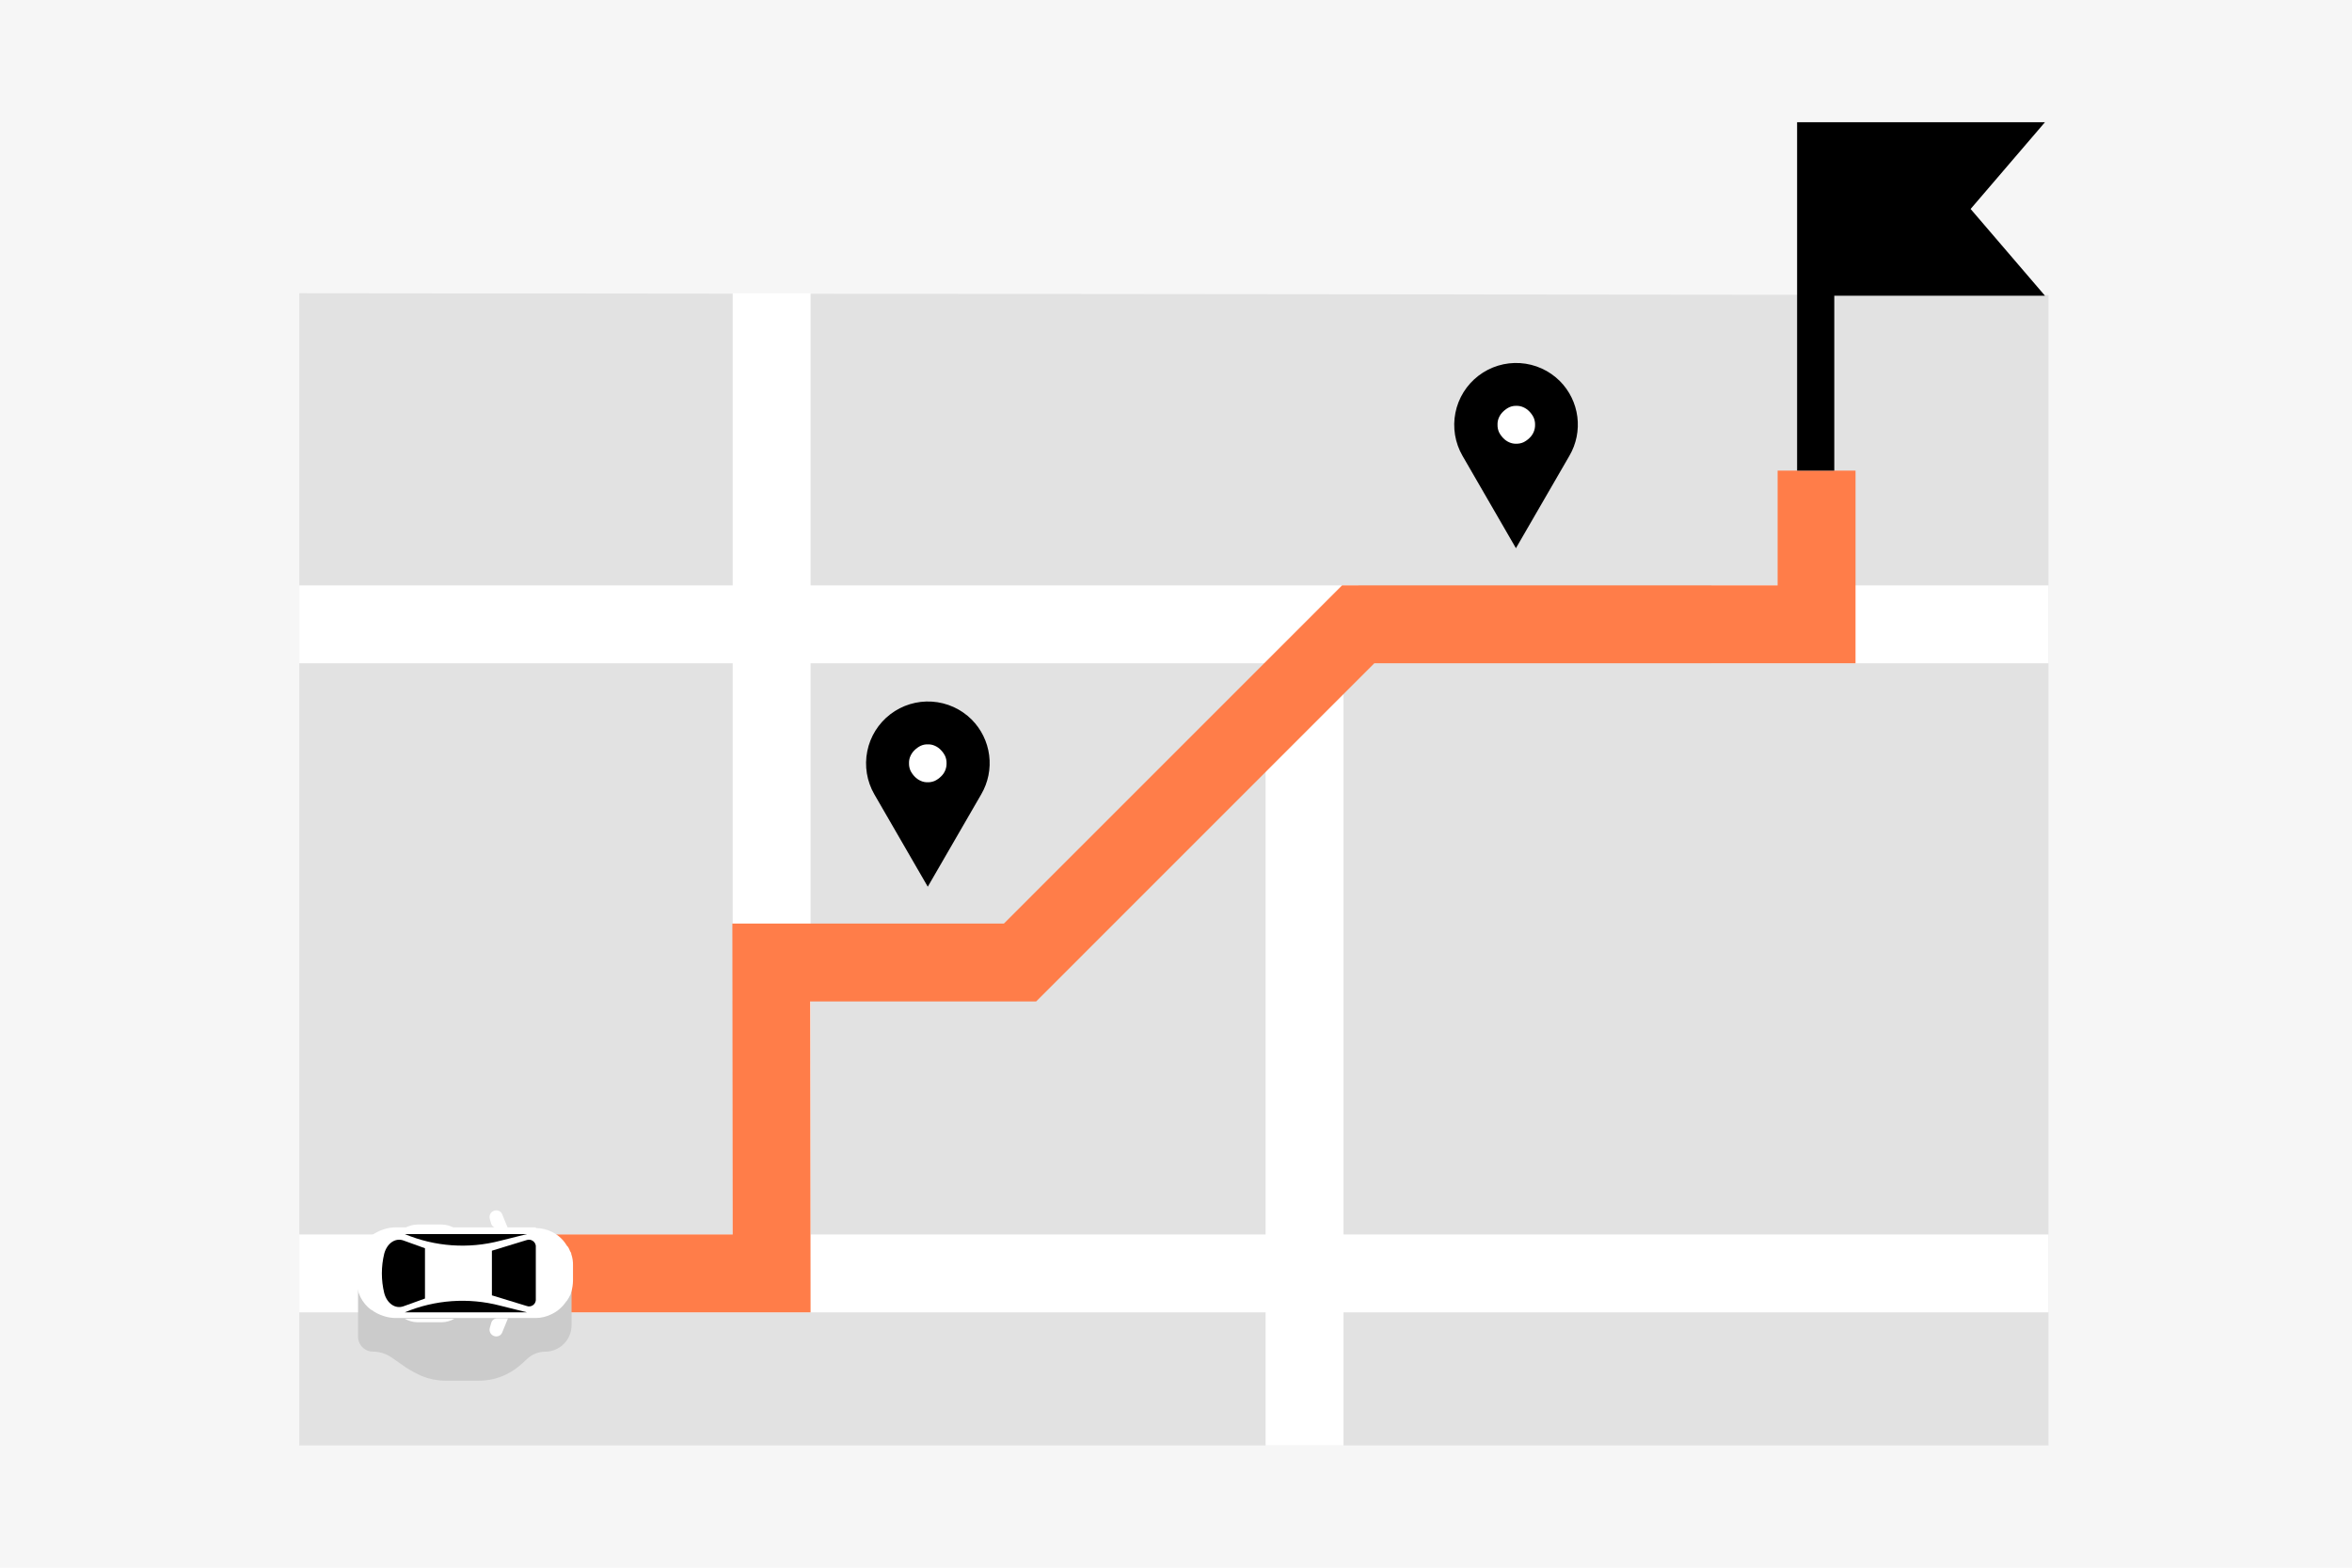 <svg width="558" height="372" viewBox="0 0 558 372" fill="none" xmlns="http://www.w3.org/2000/svg">
<rect width="558" height="372" fill="#F6F6F6"/>
<g clip-path="url(#clip0)">
<path d="M486 70.005V342.996H71V69.584L486 70.005Z" fill="#E2E2E2"/>
<path d="M71 138.905H322.268V157.39H71V138.905Z" fill="white"/>
<path d="M173.826 69.584H192.308V302.165H173.826V69.584Z" fill="white"/>
<path d="M71 292.922H486V311.408H71V292.922Z" fill="white"/>
<path d="M406.023 138.905H485.999V157.39H406.023V138.905Z" fill="white"/>
<path d="M300.258 160.835H318.739V343.001H300.258V160.835Z" fill="white"/>
<path d="M192.307 311.407H120.9V292.921H173.825L173.741 219.148H238.175L318.403 138.904H421.733V111.68H440.215V157.39H326.048L245.82 237.634H192.224L192.307 311.407Z" fill="#FF7D49"/>
<path d="M370.068 90.422C367.547 87.906 364.199 86.392 360.646 86.161C357.093 85.93 353.577 86.998 350.753 89.166C347.928 91.334 345.986 94.454 345.29 97.946C344.593 101.439 345.189 105.065 346.965 108.151L359.647 130.082L372.336 108.151C373.966 105.36 374.627 102.107 374.217 98.901C373.807 95.694 372.348 92.713 370.068 90.422Z" fill="black"/>
<path d="M359.734 96.304C360.313 96.285 360.888 96.4 361.415 96.64C361.953 96.877 362.439 97.22 362.843 97.648C363.252 98.067 363.593 98.55 363.85 99.076C364.082 99.606 364.197 100.179 364.187 100.757C364.203 101.354 364.092 101.948 363.86 102.499C363.628 103.05 363.281 103.545 362.842 103.95C362.422 104.36 361.94 104.7 361.414 104.958C360.884 105.19 360.311 105.305 359.734 105.294C359.155 105.313 358.58 105.198 358.053 104.958C357.515 104.721 357.029 104.378 356.625 103.95C356.216 103.53 355.875 103.048 355.617 102.522C355.377 101.965 355.263 101.363 355.281 100.757C355.263 100.178 355.378 99.603 355.617 99.076C355.855 98.538 356.198 98.052 356.627 97.649C357.047 97.239 357.529 96.899 358.055 96.641C358.582 96.401 359.157 96.286 359.735 96.305" fill="white"/>
<path d="M230.53 170.75C228.01 168.235 224.662 166.721 221.109 166.489C217.556 166.258 214.04 167.326 211.215 169.494C208.391 171.662 206.449 174.782 205.753 178.274C205.056 181.767 205.651 185.393 207.428 188.479L220.11 210.41L232.795 188.479C234.425 185.688 235.086 182.435 234.676 179.229C234.266 176.022 232.807 173.041 230.527 170.75" fill="black"/>
<path d="M220.113 176.632C220.692 176.613 221.267 176.728 221.793 176.968C222.332 177.205 222.818 177.548 223.222 177.976C223.631 178.396 223.971 178.878 224.229 179.404C224.461 179.934 224.576 180.507 224.566 181.085C224.582 181.682 224.471 182.276 224.239 182.827C224.007 183.378 223.66 183.873 223.221 184.278C222.801 184.688 222.319 185.028 221.793 185.286C221.263 185.518 220.69 185.633 220.112 185.622C219.534 185.641 218.959 185.526 218.432 185.286C217.894 185.049 217.408 184.706 217.004 184.278C216.594 183.859 216.254 183.376 215.996 182.85C215.756 182.293 215.642 181.691 215.66 181.085C215.642 180.506 215.757 179.931 215.996 179.404C216.234 178.866 216.577 178.38 217.006 177.977C217.425 177.567 217.908 177.227 218.434 176.969C218.961 176.729 219.536 176.614 220.114 176.633" fill="white"/>
<path d="M135.69 302.165H84.946V317.122C84.94 317.591 85.026 318.056 85.201 318.492C85.375 318.927 85.633 319.324 85.961 319.659C86.288 319.995 86.679 320.263 87.11 320.447C87.541 320.632 88.005 320.729 88.474 320.734C89.243 320.722 90.009 320.836 90.742 321.071C91.487 321.302 92.195 321.642 92.842 322.079L96.118 324.347C96.129 324.347 96.141 324.349 96.151 324.353C96.161 324.357 96.171 324.364 96.178 324.372C96.186 324.379 96.193 324.389 96.197 324.399C96.201 324.409 96.203 324.421 96.203 324.432C97.388 325.186 98.623 325.859 99.899 326.448C101.709 327.208 103.649 327.608 105.612 327.625H113.509C115.872 327.646 118.206 327.099 120.314 326.029C121.66 325.338 122.904 324.462 124.01 323.428L125.102 322.42C126.265 321.336 127.797 320.735 129.387 320.74C131.046 320.724 132.631 320.051 133.795 318.869C134.96 317.687 135.609 316.092 135.601 314.432V302.165H135.69Z" fill="#CBCBCB"/>
<path d="M127.118 291.409C128.46 291.416 129.783 291.733 130.983 292.334C132.361 293.012 133.524 294.059 134.343 295.359C134.427 295.443 134.51 295.695 134.679 295.779C134.851 296.012 134.992 296.266 135.099 296.535C135.177 296.775 135.291 297.002 135.436 297.208C135.503 297.306 135.532 297.425 135.52 297.544C135.829 298.434 135.972 299.374 135.94 300.317V303.845C135.93 304.785 135.789 305.718 135.52 306.618C135.453 306.717 135.423 306.836 135.436 306.954C135.358 307.194 135.245 307.421 135.099 307.627C135.015 307.963 134.763 308.131 134.679 308.383C134.595 308.467 134.511 308.719 134.343 308.803C133.49 310.105 132.299 311.15 130.898 311.828C129.702 312.438 128.377 312.755 127.034 312.752H93.934C92.905 312.756 91.883 312.585 90.91 312.248C89.915 311.925 88.979 311.443 88.138 310.82H88.054C86.981 310.021 86.111 308.981 85.513 307.784C84.914 306.588 84.605 305.267 84.609 303.929V300.065C84.605 298.727 84.914 297.406 85.513 296.21C86.111 295.013 86.981 293.973 88.054 293.174H88.138C88.989 292.567 89.922 292.085 90.91 291.746C91.885 291.415 92.906 291.245 93.934 291.242H127.118V291.409Z" fill="white"/>
<path d="M120.48 291.41L119.136 288.133C119.023 287.85 118.824 287.609 118.569 287.443C118.313 287.278 118.012 287.196 117.707 287.208C117.463 287.21 117.223 287.268 117.005 287.378C116.788 287.488 116.598 287.647 116.452 287.842C116.305 288.037 116.206 288.264 116.161 288.503C116.117 288.743 116.128 288.99 116.195 289.225L116.531 290.402C116.654 290.708 116.861 290.974 117.129 291.168C117.396 291.361 117.714 291.474 118.044 291.494H120.479L120.48 291.41Z" fill="white"/>
<path d="M125.018 292.838H96.035C103.19 295.831 111.129 296.392 118.634 294.434L125.018 292.838Z" fill="black"/>
<path d="M120.482 312.92L119.137 316.197C119.024 316.48 118.826 316.721 118.57 316.886C118.314 317.052 118.013 317.134 117.709 317.121C117.465 317.119 117.225 317.06 117.008 316.95C116.791 316.84 116.602 316.681 116.456 316.486C116.31 316.291 116.211 316.065 116.167 315.825C116.123 315.585 116.134 315.339 116.201 315.105L116.537 313.928C116.624 313.599 116.822 313.31 117.098 313.111C117.374 312.912 117.71 312.815 118.049 312.836H120.485L120.482 312.92Z" fill="white"/>
<path d="M127.118 295.946V308.549C127.094 308.797 127.014 309.035 126.882 309.246C126.751 309.457 126.572 309.635 126.361 309.765C126.149 309.895 125.91 309.975 125.663 309.997C125.415 310.02 125.166 309.985 124.934 309.894L116.701 307.374V296.783L124.934 294.262C125.166 294.18 125.413 294.152 125.658 294.178C125.902 294.204 126.137 294.285 126.347 294.414C126.556 294.542 126.734 294.717 126.867 294.923C127.001 295.129 127.087 295.363 127.118 295.607V295.946Z" fill="black"/>
<path d="M125.018 311.408H96.035C103.19 308.415 111.129 307.854 118.634 309.812L125.018 311.408Z" fill="black"/>
<path d="M91.163 306.87C91.835 309.306 93.763 310.652 95.699 309.979L100.824 308.131V296.198L95.699 294.35C93.767 293.677 91.835 295.022 91.163 297.459C90.407 300.55 90.407 303.779 91.163 306.87Z" fill="black"/>
<path d="M96.035 291.41C96.93 290.89 97.941 290.601 98.976 290.569H104.856C105.891 290.601 106.902 290.89 107.797 291.41H96.035Z" fill="white"/>
<path d="M96.035 312.92C96.93 313.44 97.941 313.729 98.976 313.761H104.856C105.891 313.729 106.902 313.44 107.797 312.92H96.035Z" fill="white"/>
<path d="M467.518 49.586L485.159 29H426.354V111.678H435.175V70.172H485.159L467.518 49.586Z" fill="black"/>
</g>
<defs>
<clipPath id="clip0">
<rect width="415" height="314" fill="white" transform="translate(71 29)"/>
</clipPath>
</defs>
</svg>
